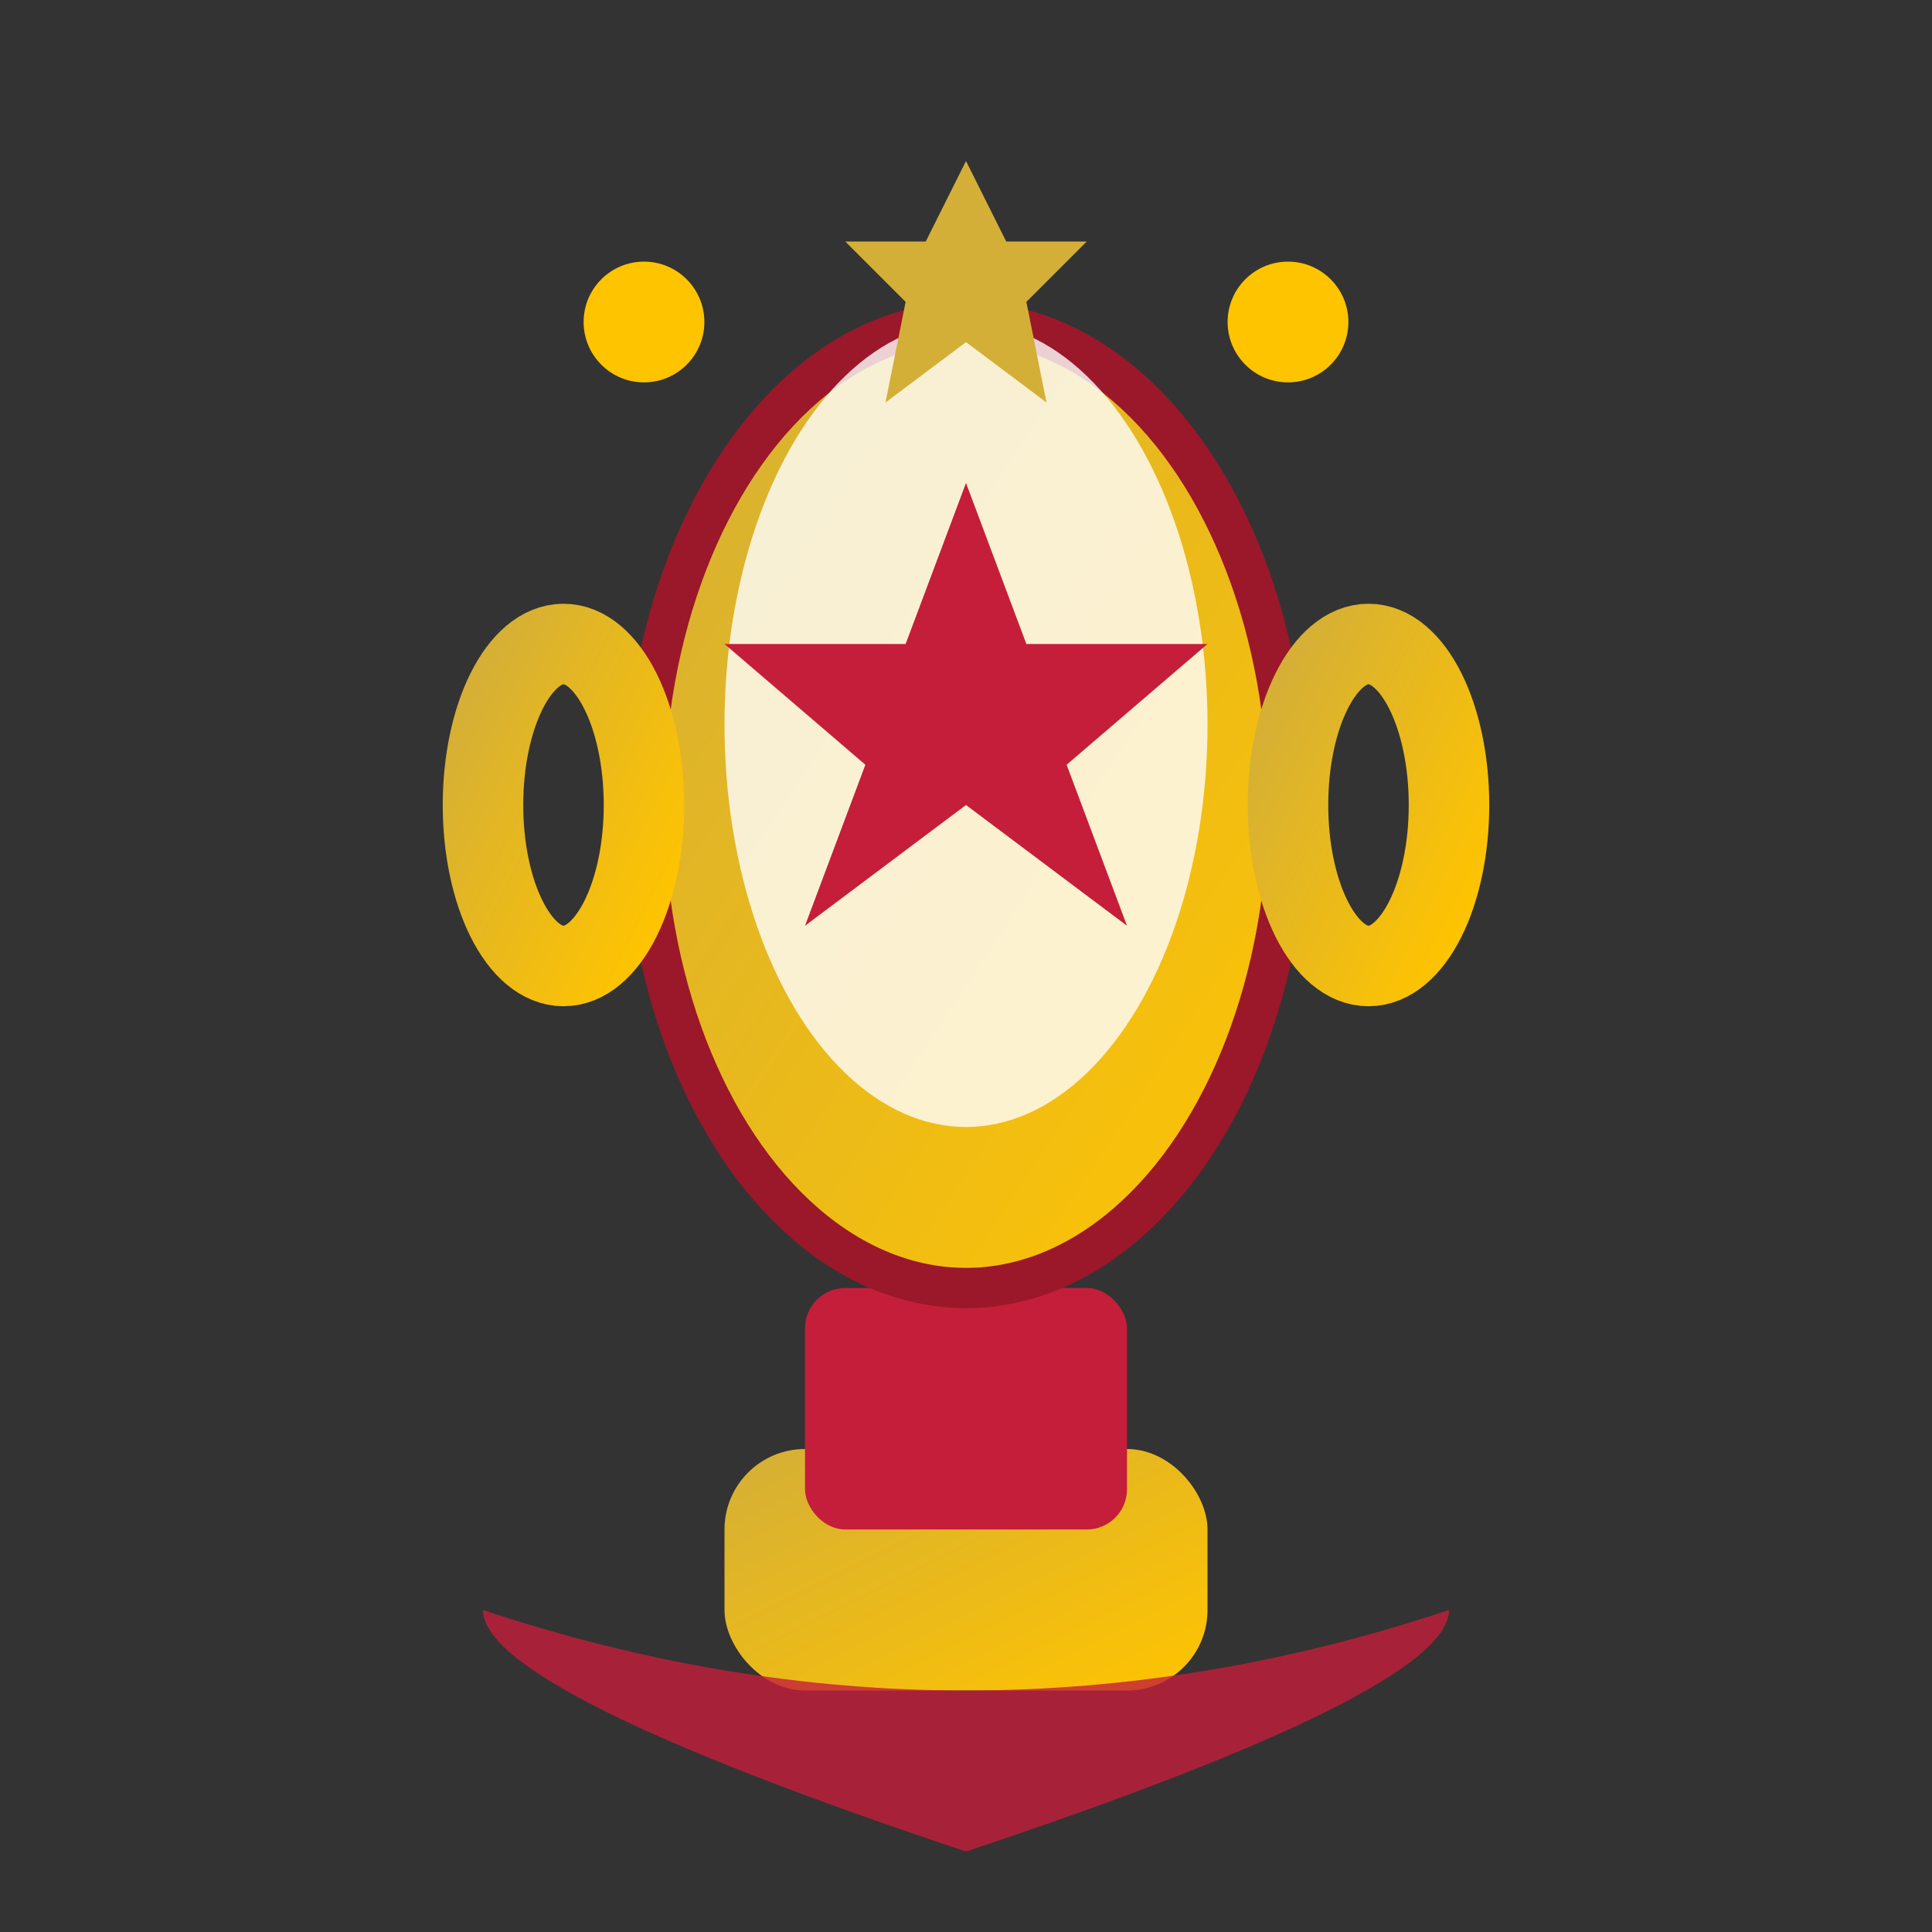<svg width="48" height="48" viewBox="0 0 48 48" xmlns="http://www.w3.org/2000/svg">
  <rect x="0" y="0" width="48" height="48" fill="#333333" stroke="none"/>
  <defs>
    <linearGradient id="recommendations-gradient" x1="0%" y1="0%" x2="100%" y2="100%">
      <stop offset="0%" style="stop-color:#d4af37;stop-opacity:1" />
      <stop offset="100%" style="stop-color:#ffc400;stop-opacity:1" />
    </linearGradient>
  </defs>
  
  <!-- Trophy base -->
  <rect x="18" y="36" width="12" height="6" fill="url(#recommendations-gradient)" rx="2"/>
  <rect x="20" y="32" width="8" height="6" fill="#c41e3a" rx="1"/>
  
  <!-- Trophy cup -->
  <ellipse cx="24" cy="20" rx="8" ry="12" fill="url(#recommendations-gradient)" stroke="#9a1829" stroke-width="1"/>
  <ellipse cx="24" cy="18" rx="6" ry="10" fill="white" opacity="0.8"/>
  
  <!-- Handles -->
  <ellipse cx="14" cy="20" rx="2" ry="4" fill="none" stroke="url(#recommendations-gradient)" stroke-width="2"/>
  <ellipse cx="34" cy="20" rx="2" ry="4" fill="none" stroke="url(#recommendations-gradient)" stroke-width="2"/>
  
  <!-- Star on trophy -->
  <polygon points="24,12 25.5,16 30,16 26.5,19 28,23 24,20 20,23 21.5,19 18,16 22.5,16" fill="#c41e3a"/>
  
  <!-- Decorative elements -->
  <circle cx="16" cy="8" r="1.5" fill="#ffc400"/>
  <circle cx="32" cy="8" r="1.5" fill="#ffc400"/>
  <polygon points="24,4 25,6 27,6 25.5,7.5 26,10 24,8.5 22,10 22.5,7.5 21,6 23,6" fill="#d4af37"/>
  
  <!-- Ribbon -->
  <path d="M12,40 Q24,44 36,40 Q36,42 24,46 Q12,42 12,40" fill="#c41e3a" opacity="0.8"/>
</svg>
